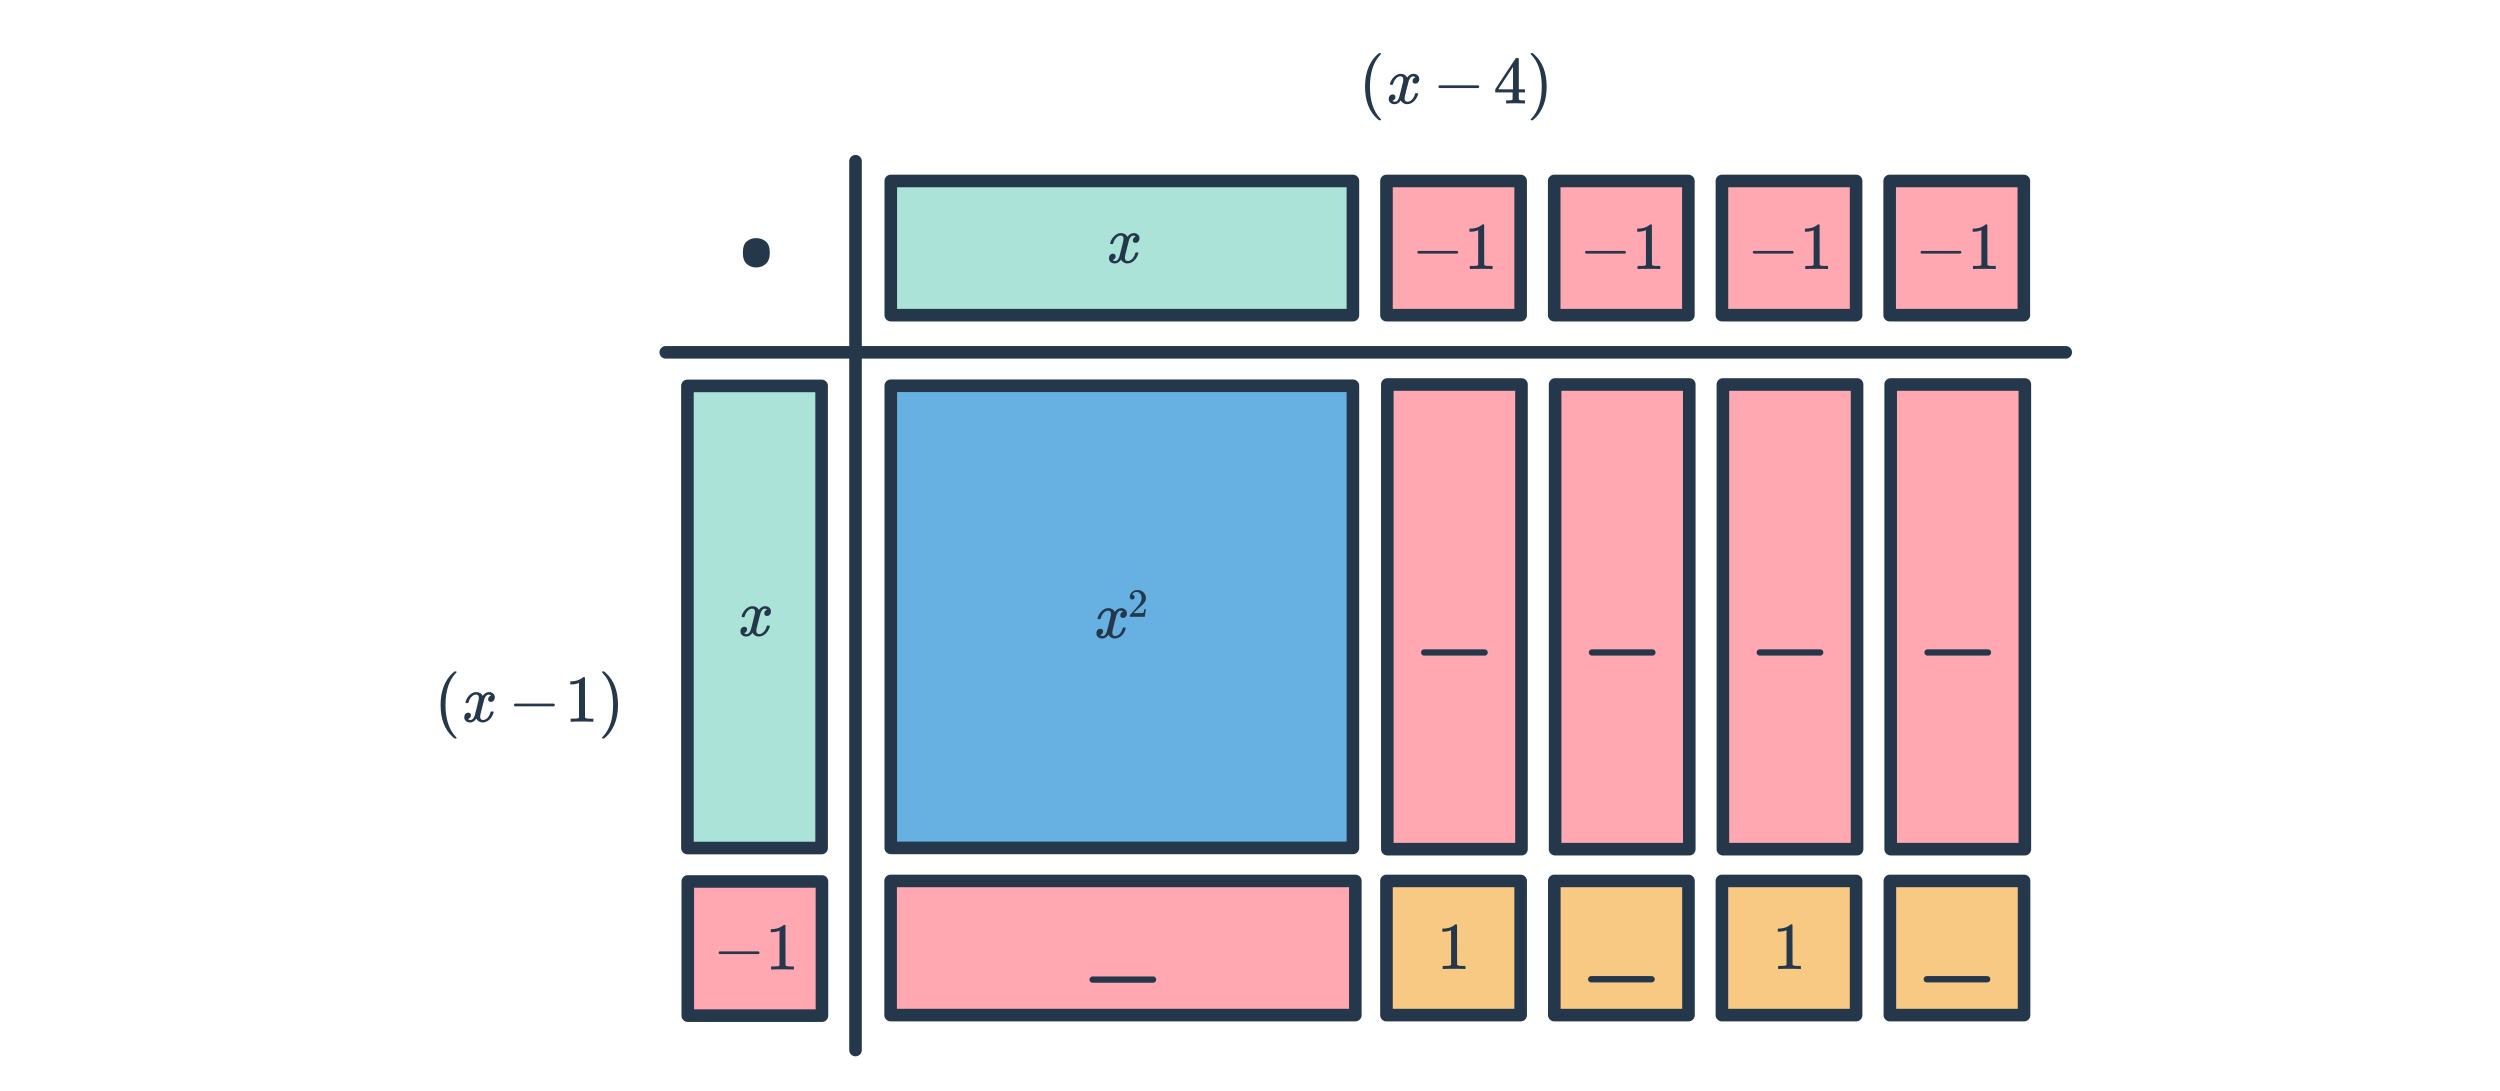 <svg width="596" height="260" viewBox="0 0 596 260" fill="none" xmlns="http://www.w3.org/2000/svg">
<path d="M203.955 38.441L203.955 250.329" stroke="#25374B" stroke-width="3" stroke-linecap="round"/>
<path d="M158.717 83.995H492.467" stroke="#25374B" stroke-width="3" stroke-linecap="round"/>
<rect x="163.968" y="210.143" width="31.987" height="31.988" fill="#FFA8B2" stroke="#25374B" stroke-width="3" stroke-linejoin="round"/>
<path d="M171.542 227.457C171.392 227.382 171.318 227.276 171.318 227.137C171.318 226.998 171.392 226.892 171.542 226.817H180.838C180.998 226.902 181.078 227.009 181.078 227.137C181.078 227.265 180.998 227.372 180.838 227.457H171.542ZM189.083 231.137C188.901 231.105 188.053 231.089 186.539 231.089C185.045 231.089 184.208 231.105 184.027 231.137H183.835V230.401H184.251C184.869 230.401 185.269 230.385 185.451 230.353C185.536 230.342 185.664 230.278 185.835 230.161V221.889C185.813 221.889 185.771 221.905 185.707 221.937C185.216 222.129 184.667 222.23 184.059 222.241H183.755V221.505H184.059C184.955 221.473 185.701 221.27 186.299 220.897C186.491 220.79 186.656 220.668 186.795 220.529C186.816 220.497 186.88 220.481 186.987 220.481C187.093 220.481 187.184 220.513 187.259 220.577V225.361L187.275 230.161C187.435 230.321 187.781 230.401 188.315 230.401H188.843H189.259V231.137H189.083Z" fill="#25374B"/>
<rect x="163.882" y="202.171" width="110.175" height="31.988" transform="rotate(-90 163.882 202.171)" fill="#ACE3D9" stroke="#25374B" stroke-width="3" stroke-linejoin="round"/>
<path d="M180.915 151.759C180.286 151.759 179.774 151.461 179.379 150.863C178.963 151.461 178.478 151.759 177.923 151.759C177.528 151.759 177.192 151.647 176.915 151.423C176.648 151.189 176.515 150.885 176.515 150.511C176.515 150.202 176.6 149.946 176.771 149.743C176.952 149.53 177.192 149.423 177.491 149.423C177.672 149.423 177.822 149.482 177.939 149.599C178.056 149.706 178.115 149.855 178.115 150.047C178.115 150.122 178.11 150.181 178.099 150.223C178.014 150.522 177.843 150.735 177.587 150.863L177.427 150.927C177.523 151.087 177.715 151.167 178.003 151.167C178.43 151.167 178.766 150.81 179.011 150.095C179.043 149.999 179.203 149.375 179.491 148.223C179.779 147.071 179.934 146.431 179.955 146.303C179.976 146.207 179.987 146.069 179.987 145.887C179.987 145.365 179.763 145.103 179.315 145.103C178.899 145.103 178.51 145.322 178.147 145.759C177.87 146.079 177.662 146.479 177.523 146.959C177.502 147.055 177.48 147.109 177.459 147.119C177.438 147.13 177.336 147.135 177.155 147.135H176.883C176.798 147.05 176.782 146.933 176.835 146.783C176.931 146.442 177.091 146.106 177.315 145.775C177.539 145.445 177.779 145.189 178.035 145.007C178.472 144.677 178.91 144.511 179.347 144.511C180.094 144.511 180.616 144.81 180.915 145.407C180.99 145.301 181.086 145.183 181.203 145.055C181.587 144.693 181.992 144.511 182.419 144.511C182.803 144.511 183.128 144.629 183.395 144.863C183.662 145.087 183.795 145.386 183.795 145.759C183.795 146.069 183.704 146.33 183.523 146.543C183.352 146.746 183.123 146.847 182.835 146.847C182.664 146.847 182.515 146.799 182.387 146.703C182.27 146.597 182.211 146.458 182.211 146.287C182.211 145.839 182.403 145.541 182.787 145.391L182.883 145.343L182.755 145.231C182.648 145.157 182.504 145.119 182.323 145.119C182.206 145.119 182.11 145.135 182.035 145.167C181.747 145.317 181.507 145.637 181.315 146.127C181.283 146.223 181.123 146.837 180.835 147.967C180.547 149.087 180.387 149.733 180.355 149.903C180.323 150.063 180.307 150.223 180.307 150.383C180.307 150.906 180.542 151.167 181.011 151.167C181.118 151.167 181.214 151.157 181.299 151.135C181.843 150.975 182.275 150.549 182.595 149.855C182.734 149.503 182.803 149.301 182.803 149.247C182.803 149.237 182.835 149.199 182.899 149.135H183.171C183.384 149.135 183.496 149.151 183.507 149.183C183.518 149.194 183.523 149.226 183.523 149.279C183.523 149.365 183.475 149.53 183.379 149.775C183.283 150.01 183.187 150.207 183.091 150.367C182.76 150.89 182.366 151.269 181.907 151.503C181.576 151.674 181.246 151.759 180.915 151.759Z" fill="#25374B"/>
<rect x="212.325" y="242.002" width="31.987" height="110.785" transform="rotate(-90 212.325 242.002)" fill="#FFA8B2" stroke="#25374B" stroke-width="3" stroke-linejoin="round"/>
<path d="M260.478 233.536H274.882" stroke="#25374B" stroke-width="1.5" stroke-linecap="round"/>
<path d="M329.25 28.527C329.25 28.623 329.154 28.671 328.962 28.671H328.754C328.68 28.607 328.53 28.479 328.306 28.287C326.386 26.537 325.426 23.999 325.426 20.671C325.426 19.369 325.581 18.18 325.89 17.103C326.381 15.428 327.186 14.079 328.306 13.055C328.381 12.991 328.466 12.921 328.562 12.847C328.658 12.761 328.722 12.703 328.754 12.671H328.962C329.09 12.671 329.17 12.687 329.202 12.719C329.234 12.751 329.25 12.783 329.25 12.815C329.25 12.857 329.192 12.937 329.074 13.055C327.421 14.804 326.594 17.343 326.594 20.671C326.594 23.999 327.421 26.537 329.074 28.287C329.192 28.404 329.25 28.484 329.25 28.527ZM335.469 24.847C334.84 24.847 334.328 24.548 333.933 23.951C333.517 24.548 333.032 24.847 332.477 24.847C332.082 24.847 331.746 24.735 331.469 24.511C331.202 24.276 331.069 23.972 331.069 23.599C331.069 23.289 331.154 23.033 331.325 22.831C331.506 22.617 331.746 22.511 332.045 22.511C332.226 22.511 332.376 22.569 332.493 22.687C332.61 22.793 332.669 22.943 332.669 23.135C332.669 23.209 332.664 23.268 332.653 23.311C332.568 23.609 332.397 23.823 332.141 23.951L331.981 24.015C332.077 24.175 332.269 24.255 332.557 24.255C332.984 24.255 333.32 23.897 333.565 23.183C333.597 23.087 333.757 22.463 334.045 21.311C334.333 20.159 334.488 19.519 334.509 19.391C334.53 19.295 334.541 19.156 334.541 18.975C334.541 18.452 334.317 18.191 333.869 18.191C333.453 18.191 333.064 18.409 332.701 18.847C332.424 19.167 332.216 19.567 332.077 20.047C332.056 20.143 332.034 20.196 332.013 20.207C331.992 20.217 331.89 20.223 331.709 20.223H331.437C331.352 20.137 331.336 20.02 331.389 19.871C331.485 19.529 331.645 19.193 331.869 18.863C332.093 18.532 332.333 18.276 332.589 18.095C333.026 17.764 333.464 17.599 333.901 17.599C334.648 17.599 335.17 17.897 335.469 18.495C335.544 18.388 335.64 18.271 335.757 18.143C336.141 17.78 336.546 17.599 336.973 17.599C337.357 17.599 337.682 17.716 337.949 17.951C338.216 18.175 338.349 18.473 338.349 18.847C338.349 19.156 338.258 19.417 338.077 19.631C337.906 19.833 337.677 19.935 337.389 19.935C337.218 19.935 337.069 19.887 336.941 19.791C336.824 19.684 336.765 19.545 336.765 19.375C336.765 18.927 336.957 18.628 337.341 18.479L337.437 18.431L337.309 18.319C337.202 18.244 337.058 18.207 336.877 18.207C336.76 18.207 336.664 18.223 336.589 18.255C336.301 18.404 336.061 18.724 335.869 19.215C335.837 19.311 335.677 19.924 335.389 21.055C335.101 22.175 334.941 22.82 334.909 22.991C334.877 23.151 334.861 23.311 334.861 23.471C334.861 23.993 335.096 24.255 335.565 24.255C335.672 24.255 335.768 24.244 335.853 24.223C336.397 24.063 336.829 23.636 337.149 22.943C337.288 22.591 337.357 22.388 337.357 22.335C337.357 22.324 337.389 22.287 337.453 22.223H337.725C337.938 22.223 338.05 22.239 338.061 22.271C338.072 22.281 338.077 22.313 338.077 22.367C338.077 22.452 338.029 22.617 337.933 22.863C337.837 23.097 337.741 23.295 337.645 23.455C337.314 23.977 336.92 24.356 336.461 24.591C336.13 24.761 335.8 24.847 335.469 24.847ZM343.131 20.991C342.982 20.916 342.907 20.809 342.907 20.671C342.907 20.532 342.982 20.425 343.131 20.351H352.427C352.587 20.436 352.667 20.543 352.667 20.671C352.667 20.799 352.587 20.905 352.427 20.991H343.131ZM363.408 24.671C363.259 24.639 362.571 24.623 361.344 24.623C360.064 24.623 359.349 24.639 359.2 24.671H359.056V23.935H359.552C360.011 23.924 360.293 23.897 360.4 23.855C360.485 23.833 360.549 23.78 360.592 23.695C360.603 23.673 360.608 23.385 360.608 22.831V22.031H356.464V21.295L358.88 17.599C360.512 15.124 361.339 13.881 361.36 13.871C361.381 13.849 361.493 13.839 361.696 13.839H361.984L362.08 13.935V21.295H363.552V22.031H362.08V22.847C362.08 23.284 362.08 23.54 362.08 23.615C362.091 23.689 362.123 23.753 362.176 23.807C362.261 23.881 362.565 23.924 363.088 23.935H363.552V24.671H363.408ZM360.704 21.295V15.951L357.2 21.279L358.944 21.295H360.704ZM364.976 12.687L365.04 12.671C365.093 12.671 365.147 12.671 365.2 12.671H365.392C365.467 12.735 365.616 12.863 365.84 13.055C367.76 14.804 368.72 17.343 368.72 20.671C368.72 21.983 368.565 23.167 368.256 24.223C367.765 25.908 366.96 27.263 365.84 28.287C365.765 28.351 365.68 28.42 365.584 28.495C365.488 28.58 365.424 28.639 365.392 28.671H365.2C365.072 28.671 364.987 28.66 364.944 28.639C364.912 28.617 364.896 28.564 364.896 28.479C364.907 28.468 364.965 28.399 365.072 28.271C366.725 26.553 367.552 24.02 367.552 20.671C367.552 17.321 366.725 14.788 365.072 13.071C364.965 12.943 364.907 12.873 364.896 12.863C364.896 12.777 364.923 12.719 364.976 12.687Z" fill="#25374B"/>
<path d="M108.861 175.919C108.861 176.015 108.765 176.063 108.573 176.063H108.365C108.29 175.999 108.141 175.871 107.917 175.679C105.997 173.93 105.037 171.391 105.037 168.063C105.037 166.762 105.192 165.573 105.501 164.495C105.992 162.821 106.797 161.471 107.917 160.447C107.992 160.383 108.077 160.314 108.173 160.239C108.269 160.154 108.333 160.095 108.365 160.063H108.573C108.701 160.063 108.781 160.079 108.813 160.111C108.845 160.143 108.861 160.175 108.861 160.207C108.861 160.25 108.802 160.33 108.685 160.447C107.032 162.197 106.205 164.735 106.205 168.063C106.205 171.391 107.032 173.93 108.685 175.679C108.802 175.797 108.861 175.877 108.861 175.919ZM115.08 172.239C114.45 172.239 113.938 171.941 113.544 171.343C113.128 171.941 112.642 172.239 112.088 172.239C111.693 172.239 111.357 172.127 111.08 171.903C110.813 171.669 110.68 171.365 110.68 170.991C110.68 170.682 110.765 170.426 110.936 170.223C111.117 170.01 111.357 169.903 111.656 169.903C111.837 169.903 111.986 169.962 112.104 170.079C112.221 170.186 112.28 170.335 112.28 170.527C112.28 170.602 112.274 170.661 112.264 170.703C112.178 171.002 112.008 171.215 111.752 171.343L111.592 171.407C111.688 171.567 111.88 171.647 112.168 171.647C112.594 171.647 112.93 171.29 113.176 170.575C113.208 170.479 113.368 169.855 113.656 168.703C113.944 167.551 114.098 166.911 114.12 166.783C114.141 166.687 114.152 166.549 114.152 166.367C114.152 165.845 113.928 165.583 113.48 165.583C113.064 165.583 112.674 165.802 112.312 166.239C112.034 166.559 111.826 166.959 111.688 167.439C111.666 167.535 111.645 167.589 111.624 167.599C111.602 167.61 111.501 167.615 111.32 167.615H111.048C110.962 167.53 110.946 167.413 111 167.263C111.096 166.922 111.256 166.586 111.48 166.255C111.704 165.925 111.944 165.669 112.2 165.487C112.637 165.157 113.074 164.991 113.512 164.991C114.258 164.991 114.781 165.29 115.08 165.887C115.154 165.781 115.25 165.663 115.368 165.535C115.752 165.173 116.157 164.991 116.584 164.991C116.968 164.991 117.293 165.109 117.56 165.343C117.826 165.567 117.96 165.866 117.96 166.239C117.96 166.549 117.869 166.81 117.688 167.023C117.517 167.226 117.288 167.327 117 167.327C116.829 167.327 116.68 167.279 116.552 167.183C116.434 167.077 116.376 166.938 116.376 166.767C116.376 166.319 116.568 166.021 116.952 165.871L117.048 165.823L116.92 165.711C116.813 165.637 116.669 165.599 116.488 165.599C116.37 165.599 116.274 165.615 116.2 165.647C115.912 165.797 115.672 166.117 115.48 166.607C115.448 166.703 115.288 167.317 115 168.447C114.712 169.567 114.552 170.213 114.52 170.383C114.488 170.543 114.472 170.703 114.472 170.863C114.472 171.386 114.706 171.647 115.176 171.647C115.282 171.647 115.378 171.637 115.464 171.615C116.008 171.455 116.44 171.029 116.76 170.335C116.898 169.983 116.968 169.781 116.968 169.727C116.968 169.717 117 169.679 117.064 169.615H117.336C117.549 169.615 117.661 169.631 117.672 169.663C117.682 169.674 117.688 169.706 117.688 169.759C117.688 169.845 117.64 170.01 117.544 170.255C117.448 170.49 117.352 170.687 117.256 170.847C116.925 171.37 116.53 171.749 116.072 171.983C115.741 172.154 115.41 172.239 115.08 172.239ZM122.742 168.383C122.592 168.309 122.518 168.202 122.518 168.063C122.518 167.925 122.592 167.818 122.742 167.743H132.038C132.198 167.829 132.278 167.935 132.278 168.063C132.278 168.191 132.198 168.298 132.038 168.383H122.742ZM141.283 172.063C141.101 172.031 140.253 172.015 138.739 172.015C137.245 172.015 136.408 172.031 136.227 172.063H136.035V171.327H136.451C137.069 171.327 137.469 171.311 137.651 171.279C137.736 171.269 137.864 171.205 138.035 171.087V162.815C138.013 162.815 137.971 162.831 137.907 162.863C137.416 163.055 136.867 163.157 136.259 163.167H135.955V162.431H136.259C137.155 162.399 137.901 162.197 138.499 161.823C138.691 161.717 138.856 161.594 138.995 161.455C139.016 161.423 139.08 161.407 139.187 161.407C139.293 161.407 139.384 161.439 139.459 161.503V166.287L139.475 171.087C139.635 171.247 139.981 171.327 140.515 171.327H141.043H141.459V172.063H141.283ZM143.587 160.079L143.651 160.063C143.704 160.063 143.757 160.063 143.811 160.063H144.003C144.077 160.127 144.227 160.255 144.451 160.447C146.371 162.197 147.331 164.735 147.331 168.063C147.331 169.375 147.176 170.559 146.867 171.615C146.376 173.301 145.571 174.655 144.451 175.679C144.376 175.743 144.291 175.813 144.195 175.887C144.099 175.973 144.035 176.031 144.003 176.063H143.811C143.683 176.063 143.597 176.053 143.555 176.031C143.523 176.01 143.507 175.957 143.507 175.871C143.517 175.861 143.576 175.791 143.683 175.663C145.336 173.946 146.163 171.413 146.163 168.063C146.163 164.714 145.336 162.181 143.683 160.463C143.576 160.335 143.517 160.266 143.507 160.255C143.507 160.17 143.533 160.111 143.587 160.079Z" fill="#25374B"/>
<path d="M177.096 60.241C177.096 58.963 177.407 58.065 178.029 57.547C178.65 57.029 179.393 56.77 180.256 56.77C181.154 56.77 181.914 57.029 182.536 57.547C183.192 58.065 183.52 58.963 183.52 60.241C183.52 61.484 183.192 62.382 182.536 62.935C181.914 63.487 181.154 63.764 180.256 63.764C179.393 63.764 178.65 63.487 178.029 62.935C177.407 62.382 177.096 61.484 177.096 60.241Z" fill="#25374B"/>
<rect x="212.363" y="202.139" width="110.175" height="110.171" transform="rotate(-90 212.363 202.139)" fill="#66B1E2" stroke="#25374B" stroke-width="3" stroke-linejoin="round"/>
<path d="M265.777 152.227C265.148 152.227 264.636 151.928 264.241 151.331C263.825 151.928 263.34 152.227 262.785 152.227C262.39 152.227 262.054 152.115 261.777 151.891C261.51 151.656 261.377 151.352 261.377 150.979C261.377 150.67 261.462 150.414 261.633 150.211C261.814 149.998 262.054 149.891 262.353 149.891C262.534 149.891 262.684 149.95 262.801 150.067C262.918 150.174 262.977 150.323 262.977 150.515C262.977 150.59 262.972 150.648 262.961 150.691C262.876 150.99 262.705 151.203 262.449 151.331L262.289 151.395C262.385 151.555 262.577 151.635 262.865 151.635C263.292 151.635 263.628 151.278 263.873 150.563C263.905 150.467 264.065 149.843 264.353 148.691C264.641 147.539 264.796 146.899 264.817 146.771C264.838 146.675 264.849 146.536 264.849 146.355C264.849 145.832 264.625 145.571 264.177 145.571C263.761 145.571 263.372 145.79 263.009 146.227C262.732 146.547 262.524 146.947 262.385 147.427C262.364 147.523 262.342 147.576 262.321 147.587C262.3 147.598 262.198 147.603 262.017 147.603H261.745C261.66 147.518 261.644 147.4 261.697 147.251C261.793 146.91 261.953 146.574 262.177 146.243C262.401 145.912 262.641 145.656 262.897 145.475C263.334 145.144 263.772 144.979 264.209 144.979C264.956 144.979 265.478 145.278 265.777 145.875C265.852 145.768 265.948 145.651 266.065 145.523C266.449 145.16 266.854 144.979 267.281 144.979C267.665 144.979 267.99 145.096 268.257 145.331C268.524 145.555 268.657 145.854 268.657 146.227C268.657 146.536 268.566 146.798 268.385 147.011C268.214 147.214 267.985 147.315 267.697 147.315C267.526 147.315 267.377 147.267 267.249 147.171C267.132 147.064 267.073 146.926 267.073 146.755C267.073 146.307 267.265 146.008 267.649 145.859L267.745 145.811L267.617 145.699C267.51 145.624 267.366 145.587 267.185 145.587C267.068 145.587 266.972 145.603 266.897 145.635C266.609 145.784 266.369 146.104 266.177 146.595C266.145 146.691 265.985 147.304 265.697 148.435C265.409 149.555 265.249 150.2 265.217 150.371C265.185 150.531 265.169 150.691 265.169 150.851C265.169 151.374 265.404 151.635 265.873 151.635C265.98 151.635 266.076 151.624 266.161 151.603C266.705 151.443 267.137 151.016 267.457 150.323C267.596 149.971 267.665 149.768 267.665 149.715C267.665 149.704 267.697 149.667 267.761 149.603H268.033C268.246 149.603 268.358 149.619 268.369 149.651C268.38 149.662 268.385 149.694 268.385 149.747C268.385 149.832 268.337 149.998 268.241 150.243C268.145 150.478 268.049 150.675 267.953 150.835C267.622 151.358 267.228 151.736 266.769 151.971C266.438 152.142 266.108 152.227 265.777 152.227ZM269.927 142.933C269.748 142.933 269.607 142.875 269.504 142.76C269.402 142.645 269.351 142.504 269.351 142.338C269.351 141.877 269.524 141.483 269.869 141.157C270.221 140.824 270.64 140.658 271.127 140.658C271.677 140.658 272.132 140.808 272.49 141.109C272.855 141.403 273.079 141.79 273.162 142.27C273.175 142.386 273.181 142.491 273.181 142.587C273.181 142.958 273.069 143.307 272.845 143.634C272.666 143.902 272.304 144.27 271.76 144.738C271.53 144.936 271.21 145.23 270.8 145.621L270.234 146.158L270.964 146.168C271.968 146.168 272.503 146.152 272.567 146.12C272.592 146.114 272.624 146.046 272.663 145.918C272.688 145.848 272.733 145.63 272.797 145.266V145.237H273.181V145.266L272.912 147.022V147.051H269.351V146.869C269.351 146.741 269.357 146.667 269.37 146.648C269.376 146.642 269.645 146.338 270.176 145.736C270.874 144.962 271.322 144.45 271.52 144.2C271.949 143.618 272.164 143.083 272.164 142.597C272.164 142.174 272.052 141.822 271.828 141.541C271.61 141.253 271.303 141.109 270.906 141.109C270.535 141.109 270.234 141.275 270.004 141.608C269.991 141.634 269.972 141.669 269.946 141.714C269.927 141.746 269.917 141.765 269.917 141.771C269.917 141.778 269.933 141.781 269.965 141.781C270.125 141.781 270.253 141.838 270.349 141.954C270.452 142.069 270.503 142.203 270.503 142.357C270.503 142.517 270.448 142.654 270.34 142.77C270.237 142.878 270.1 142.933 269.927 142.933Z" fill="#25374B"/>
<rect x="212.363" y="43.143" width="110.171" height="31.988" fill="#ACE3D9" stroke="#25374B" stroke-width="3" stroke-linejoin="round"/>
<path d="M268.777 62.813C268.148 62.813 267.636 62.514 267.241 61.917C266.825 62.514 266.34 62.813 265.785 62.813C265.39 62.813 265.054 62.701 264.777 62.477C264.51 62.242 264.377 61.938 264.377 61.565C264.377 61.256 264.462 61 264.633 60.797C264.814 60.584 265.054 60.477 265.353 60.477C265.534 60.477 265.684 60.536 265.801 60.653C265.918 60.76 265.977 60.909 265.977 61.101C265.977 61.176 265.972 61.234 265.961 61.277C265.876 61.576 265.705 61.789 265.449 61.917L265.289 61.981C265.385 62.141 265.577 62.221 265.865 62.221C266.292 62.221 266.628 61.864 266.873 61.149C266.905 61.053 267.065 60.429 267.353 59.277C267.641 58.125 267.796 57.485 267.817 57.357C267.838 57.261 267.849 57.123 267.849 56.941C267.849 56.419 267.625 56.157 267.177 56.157C266.761 56.157 266.372 56.376 266.009 56.813C265.732 57.133 265.524 57.533 265.385 58.013C265.364 58.109 265.342 58.163 265.321 58.173C265.3 58.184 265.198 58.189 265.017 58.189H264.745C264.66 58.104 264.644 57.986 264.697 57.837C264.793 57.496 264.953 57.16 265.177 56.829C265.401 56.498 265.641 56.242 265.897 56.061C266.334 55.73 266.772 55.565 267.209 55.565C267.956 55.565 268.478 55.864 268.777 56.461C268.852 56.355 268.948 56.237 269.065 56.109C269.449 55.746 269.854 55.565 270.281 55.565C270.665 55.565 270.99 55.682 271.257 55.917C271.524 56.141 271.657 56.44 271.657 56.813C271.657 57.123 271.566 57.384 271.385 57.597C271.214 57.8 270.985 57.901 270.697 57.901C270.526 57.901 270.377 57.853 270.249 57.757C270.132 57.651 270.073 57.512 270.073 57.341C270.073 56.893 270.265 56.594 270.649 56.445L270.745 56.397L270.617 56.285C270.51 56.211 270.366 56.173 270.185 56.173C270.068 56.173 269.972 56.189 269.897 56.221C269.609 56.37 269.369 56.691 269.177 57.181C269.145 57.277 268.985 57.891 268.697 59.021C268.409 60.141 268.249 60.786 268.217 60.957C268.185 61.117 268.169 61.277 268.169 61.437C268.169 61.96 268.404 62.221 268.873 62.221C268.98 62.221 269.076 62.211 269.161 62.189C269.705 62.029 270.137 61.602 270.457 60.909C270.596 60.557 270.665 60.355 270.665 60.301C270.665 60.291 270.697 60.253 270.761 60.189H271.033C271.246 60.189 271.358 60.205 271.369 60.237C271.38 60.248 271.385 60.28 271.385 60.333C271.385 60.419 271.337 60.584 271.241 60.829C271.145 61.064 271.049 61.261 270.953 61.421C270.622 61.944 270.228 62.322 269.769 62.557C269.438 62.728 269.108 62.813 268.777 62.813Z" fill="#25374B"/>
<rect x="330.535" y="43.143" width="31.987" height="31.988" fill="#FFA8B2" stroke="#25374B" stroke-width="3" stroke-linejoin="round"/>
<path d="M338.108 60.457C337.959 60.383 337.884 60.276 337.884 60.137C337.884 59.998 337.959 59.892 338.108 59.817H347.404C347.564 59.903 347.644 60.009 347.644 60.137C347.644 60.265 347.564 60.372 347.404 60.457H338.108ZM355.649 64.137C355.468 64.105 354.62 64.089 353.105 64.089C351.612 64.089 350.775 64.105 350.593 64.137H350.401V63.401H350.817C351.436 63.401 351.836 63.385 352.017 63.353C352.103 63.343 352.231 63.279 352.401 63.161V54.889C352.38 54.889 352.337 54.905 352.273 54.937C351.783 55.129 351.233 55.23 350.625 55.241H350.321V54.505H350.625C351.521 54.473 352.268 54.27 352.865 53.897C353.057 53.791 353.223 53.668 353.361 53.529C353.383 53.497 353.447 53.481 353.553 53.481C353.66 53.481 353.751 53.513 353.825 53.577V58.361L353.841 63.161C354.001 63.321 354.348 63.401 354.881 63.401H355.409H355.825V64.137H355.649Z" fill="#25374B"/>
<rect x="370.521" y="43.143" width="31.987" height="31.988" fill="#FFA8B2" stroke="#25374B" stroke-width="3" stroke-linejoin="round"/>
<path d="M378.095 60.457C377.946 60.383 377.871 60.276 377.871 60.137C377.871 59.998 377.946 59.892 378.095 59.817H387.391C387.551 59.903 387.631 60.009 387.631 60.137C387.631 60.265 387.551 60.372 387.391 60.457H378.095ZM395.636 64.137C395.455 64.105 394.607 64.089 393.092 64.089C391.599 64.089 390.761 64.105 390.58 64.137H390.388V63.401H390.804C391.423 63.401 391.823 63.385 392.004 63.353C392.089 63.343 392.217 63.279 392.388 63.161V54.889C392.367 54.889 392.324 54.905 392.26 54.937C391.769 55.129 391.22 55.23 390.612 55.241H390.308V54.505H390.612C391.508 54.473 392.255 54.27 392.852 53.897C393.044 53.791 393.209 53.668 393.348 53.529C393.369 53.497 393.433 53.481 393.54 53.481C393.647 53.481 393.737 53.513 393.812 53.577V58.361L393.828 63.161C393.988 63.321 394.335 63.401 394.868 63.401H395.396H395.812V64.137H395.636Z" fill="#25374B"/>
<rect x="410.508" y="43.143" width="31.987" height="31.988" fill="#FFA8B2" stroke="#25374B" stroke-width="3" stroke-linejoin="round"/>
<path d="M418.082 60.457C417.932 60.383 417.858 60.276 417.858 60.137C417.858 59.998 417.932 59.892 418.082 59.817H427.378C427.538 59.903 427.618 60.009 427.618 60.137C427.618 60.265 427.538 60.372 427.378 60.457H418.082ZM435.623 64.137C435.441 64.105 434.593 64.089 433.079 64.089C431.585 64.089 430.748 64.105 430.567 64.137H430.375V63.401H430.791C431.409 63.401 431.809 63.385 431.991 63.353C432.076 63.343 432.204 63.279 432.375 63.161V54.889C432.353 54.889 432.311 54.905 432.247 54.937C431.756 55.129 431.207 55.23 430.599 55.241H430.295V54.505H430.599C431.495 54.473 432.241 54.27 432.839 53.897C433.031 53.791 433.196 53.668 433.335 53.529C433.356 53.497 433.42 53.481 433.527 53.481C433.633 53.481 433.724 53.513 433.799 53.577V58.361L433.815 63.161C433.975 63.321 434.321 63.401 434.855 63.401H435.383H435.799V64.137H435.623Z" fill="#25374B"/>
<rect x="450.495" y="43.143" width="31.987" height="31.988" fill="#FFA8B2" stroke="#25374B" stroke-width="3" stroke-linejoin="round"/>
<path d="M458.068 60.457C457.919 60.383 457.844 60.276 457.844 60.137C457.844 59.998 457.919 59.892 458.068 59.817H467.364C467.524 59.903 467.604 60.009 467.604 60.137C467.604 60.265 467.524 60.372 467.364 60.457H458.068ZM475.609 64.137C475.428 64.105 474.58 64.089 473.065 64.089C471.572 64.089 470.735 64.105 470.553 64.137H470.361V63.401H470.777C471.396 63.401 471.796 63.385 471.977 63.353C472.063 63.343 472.191 63.279 472.361 63.161V54.889C472.34 54.889 472.297 54.905 472.233 54.937C471.743 55.129 471.193 55.23 470.585 55.241H470.281V54.505H470.585C471.481 54.473 472.228 54.27 472.825 53.897C473.017 53.791 473.183 53.668 473.321 53.529C473.343 53.497 473.407 53.481 473.513 53.481C473.62 53.481 473.711 53.513 473.785 53.577V58.361L473.801 63.161C473.961 63.321 474.308 63.401 474.841 63.401H475.369H475.785V64.137H475.609Z" fill="#25374B"/>
<rect x="330.737" y="91.659" width="31.987" height="110.785" fill="#FFA8B2" stroke="#25374B" stroke-width="3" stroke-linejoin="round"/>
<path d="M339.528 155.551H353.932" stroke="#25374B" stroke-width="1.5" stroke-linecap="round"/>
<rect x="370.737" y="91.659" width="31.987" height="110.785" fill="#FFA8B2" stroke="#25374B" stroke-width="3" stroke-linejoin="round"/>
<path d="M379.528 155.551H393.932" stroke="#25374B" stroke-width="1.5" stroke-linecap="round"/>
<rect x="410.737" y="91.659" width="31.987" height="110.785" fill="#FFA8B2" stroke="#25374B" stroke-width="3" stroke-linejoin="round"/>
<path d="M419.528 155.551H433.932" stroke="#25374B" stroke-width="1.5" stroke-linecap="round"/>
<rect x="450.737" y="91.659" width="31.987" height="110.785" fill="#FFA8B2" stroke="#25374B" stroke-width="3" stroke-linejoin="round"/>
<path d="M459.528 155.551H473.932" stroke="#25374B" stroke-width="1.5" stroke-linecap="round"/>
<rect x="330.535" y="210.014" width="31.988" height="31.988" fill="#F8C983" stroke="#25374B" stroke-width="3" stroke-linejoin="round"/>
<path d="M349.185 231.009C349.003 230.977 348.155 230.961 346.641 230.961C345.147 230.961 344.31 230.977 344.129 231.009H343.937V230.273H344.353C344.971 230.273 345.371 230.257 345.553 230.225C345.638 230.214 345.766 230.15 345.937 230.033V221.761C345.915 221.761 345.873 221.777 345.809 221.809C345.318 222.001 344.769 222.102 344.161 222.113H343.857V221.377H344.161C345.057 221.345 345.803 221.142 346.401 220.769C346.593 220.662 346.758 220.539 346.897 220.401C346.918 220.369 346.982 220.353 347.089 220.353C347.195 220.353 347.286 220.385 347.361 220.449V225.233L347.377 230.033C347.537 230.193 347.883 230.273 348.417 230.273H348.945H349.361V231.009H349.185Z" fill="#25374B"/>
<rect x="370.546" y="210.014" width="31.988" height="31.988" fill="#F8C983" stroke="#25374B" stroke-width="3" stroke-linejoin="round"/>
<path d="M379.338 233.449H393.742" stroke="#25374B" stroke-width="1.5" stroke-linecap="round"/>
<rect x="410.506" y="210.014" width="31.988" height="31.988" fill="#F8C983" stroke="#25374B" stroke-width="3" stroke-linejoin="round"/>
<path d="M429.156 231.009C428.975 230.977 428.127 230.961 426.612 230.961C425.119 230.961 424.282 230.977 424.1 231.009H423.908V230.273H424.324C424.943 230.273 425.343 230.257 425.524 230.225C425.61 230.214 425.738 230.15 425.908 230.033V221.761C425.887 221.761 425.844 221.777 425.78 221.809C425.29 222.001 424.74 222.102 424.132 222.113H423.828V221.377H424.132C425.028 221.345 425.775 221.142 426.372 220.769C426.564 220.662 426.73 220.539 426.868 220.401C426.89 220.369 426.954 220.353 427.06 220.353C427.167 220.353 427.258 220.385 427.332 220.449V225.233L427.348 230.033C427.508 230.193 427.855 230.273 428.388 230.273H428.916H429.332V231.009H429.156Z" fill="#25374B"/>
<rect x="450.546" y="210.014" width="31.988" height="31.988" fill="#F8C983" stroke="#25374B" stroke-width="3" stroke-linejoin="round"/>
<path d="M459.338 233.449H473.742" stroke="#25374B" stroke-width="1.5" stroke-linecap="round"/>
</svg>
